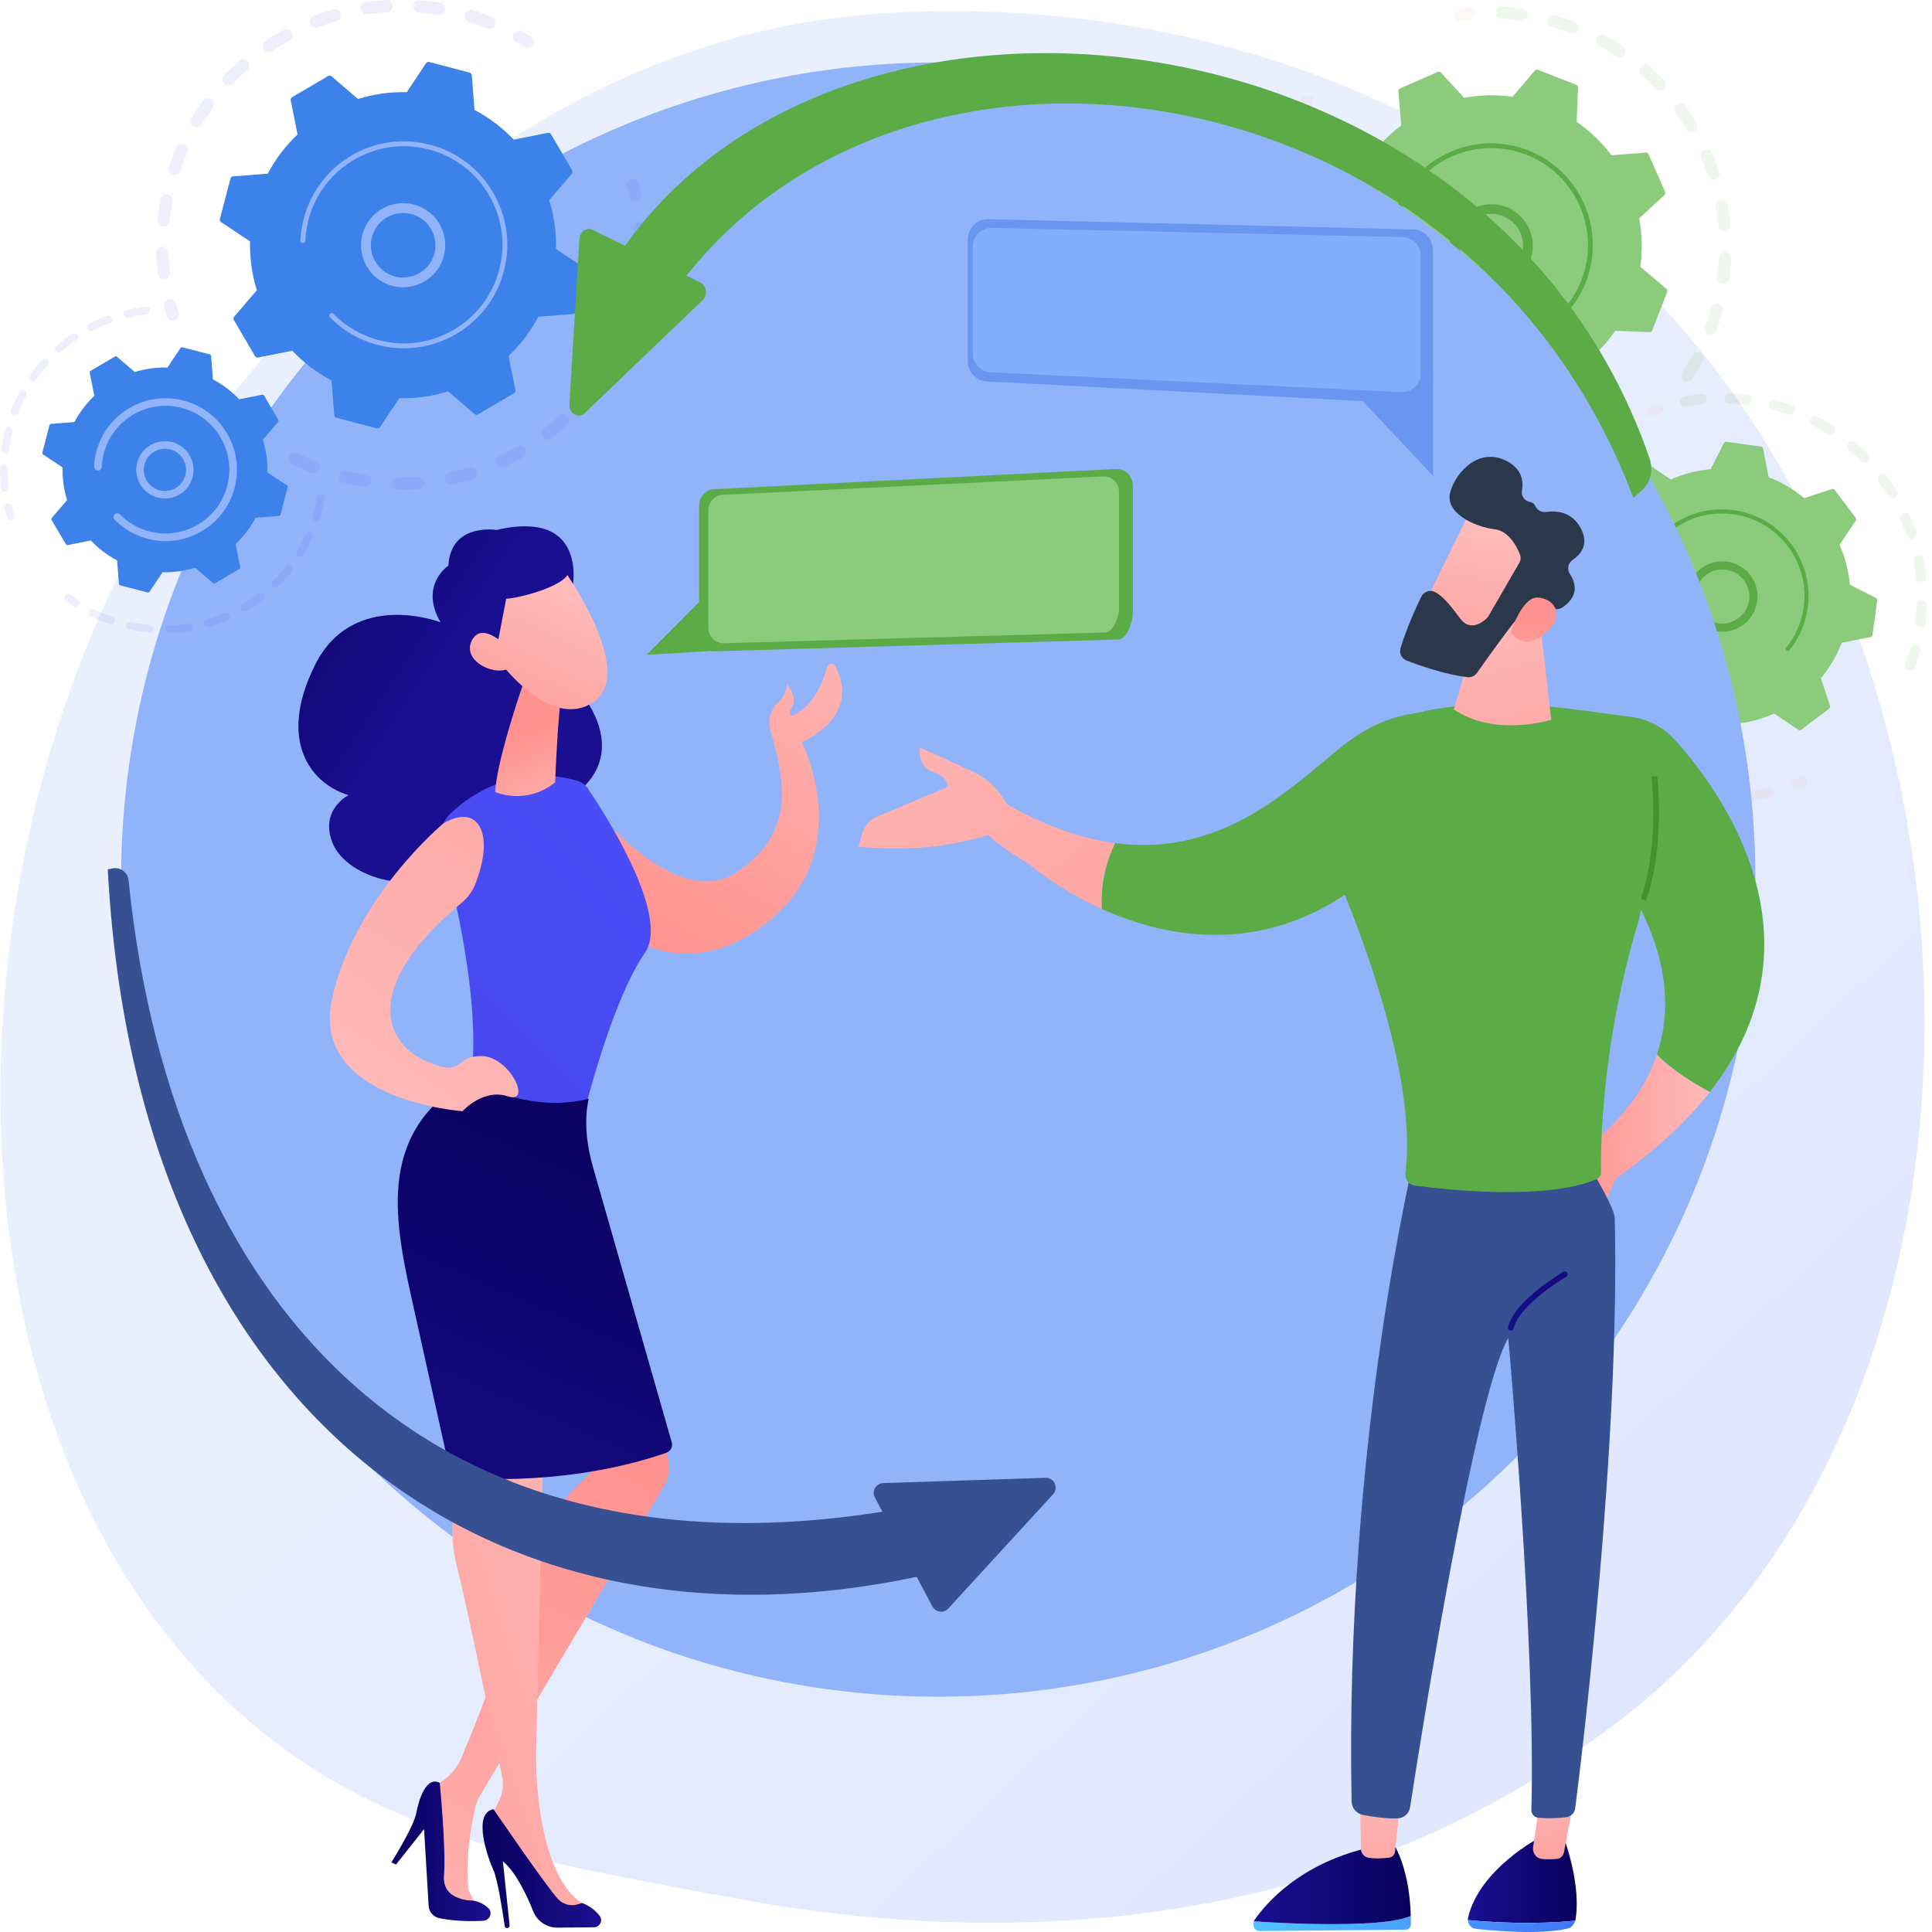 <svg width="152" height="152" viewBox="0 0 152 152" fill="none" xmlns="http://www.w3.org/2000/svg">
<g clip-path="url(#clip0_9739_51244)">
<path d="M133.197 130.224C129.254 134.286 125.731 136.671 123.03 138.474C96.708 156.051 66.612 150.987 57.311 149.255C42.298 146.462 29.627 144.491 18.742 134.657C-5.996 112.309 -4.793 65.687 14.108 36.805C16.357 33.374 35.23 5.396 65.386 1.454C66.121 1.356 66.677 1.301 67.156 1.252C71.823 0.757 100.732 -1.846 124.304 17.899C127.68 20.725 133.109 25.827 138.146 33.603C156.557 62.044 156.617 106.085 133.197 130.224Z" fill="url(#paint0_linear_9739_51244)"/>
<g opacity="0.3">
<path opacity="0.3" d="M132.489 29.949C132.271 29.808 132.206 29.514 132.353 29.29C132.63 28.866 132.892 28.419 133.137 27.967C133.257 27.738 133.54 27.651 133.769 27.771C133.774 27.771 133.774 27.776 133.779 27.776C134.008 27.902 134.095 28.19 133.975 28.419C133.72 28.893 133.442 29.361 133.153 29.813C133.017 30.02 132.756 30.085 132.538 29.976C132.516 29.965 132.505 29.96 132.489 29.949ZM134.155 25.696C134.335 25.217 134.493 24.727 134.629 24.237C134.7 23.987 134.961 23.834 135.212 23.905C135.462 23.976 135.615 24.237 135.544 24.488C135.402 25.005 135.233 25.522 135.048 26.023C134.956 26.268 134.683 26.393 134.438 26.301C134.422 26.295 134.406 26.285 134.389 26.279C134.177 26.176 134.073 25.92 134.155 25.696ZM135.124 21.787C135.19 21.28 135.239 20.768 135.261 20.257C135.271 19.995 135.495 19.794 135.756 19.805C136.017 19.816 136.219 20.039 136.208 20.3C136.186 20.839 136.137 21.378 136.066 21.912C136.034 22.173 135.794 22.353 135.533 22.32C135.478 22.315 135.424 22.299 135.38 22.271C135.206 22.184 135.103 21.994 135.124 21.787ZM135.201 17.763C135.152 17.256 135.081 16.744 134.988 16.243C134.939 15.987 135.114 15.737 135.369 15.693C135.625 15.644 135.876 15.819 135.919 16.075C136.017 16.603 136.088 17.142 136.143 17.675C136.17 17.937 135.974 18.166 135.718 18.193C135.625 18.204 135.533 18.182 135.457 18.144C135.315 18.068 135.212 17.931 135.201 17.763ZM134.373 13.826C134.215 13.341 134.03 12.856 133.828 12.388C133.725 12.149 133.839 11.871 134.079 11.767C134.319 11.664 134.596 11.778 134.7 12.018C134.912 12.513 135.103 13.02 135.271 13.532C135.353 13.782 135.217 14.049 134.972 14.131C134.847 14.174 134.716 14.158 134.607 14.103C134.498 14.043 134.411 13.945 134.373 13.826ZM132.69 10.166C132.429 9.731 132.14 9.301 131.841 8.887C131.688 8.674 131.737 8.38 131.944 8.222C132.157 8.07 132.451 8.114 132.609 8.326C132.925 8.762 133.224 9.213 133.502 9.676C133.638 9.9 133.562 10.194 133.338 10.33C133.191 10.417 133.017 10.417 132.876 10.346C132.805 10.303 132.739 10.243 132.69 10.166ZM117.667 0.98C117.678 0.719 117.901 0.517 118.162 0.528C118.696 0.555 119.24 0.604 119.774 0.675C120.035 0.708 120.215 0.948 120.183 1.209C120.15 1.47 119.91 1.65 119.649 1.617C119.142 1.552 118.625 1.503 118.119 1.481C118.048 1.476 117.983 1.459 117.923 1.432C117.765 1.34 117.656 1.171 117.667 0.98ZM130.245 6.97C129.891 6.605 129.516 6.246 129.135 5.908C128.939 5.734 128.917 5.434 129.091 5.238C129.265 5.042 129.565 5.021 129.761 5.195C130.164 5.549 130.556 5.925 130.932 6.311C131.111 6.502 131.106 6.801 130.921 6.981C130.774 7.123 130.55 7.15 130.376 7.063C130.327 7.041 130.284 7.008 130.245 6.97ZM121.762 1.53C121.832 1.28 122.094 1.133 122.344 1.203C122.862 1.345 123.379 1.514 123.88 1.704C124.125 1.797 124.25 2.069 124.158 2.314C124.065 2.559 123.793 2.685 123.548 2.592C123.069 2.412 122.578 2.254 122.088 2.118C122.056 2.107 122.028 2.096 122.001 2.086C121.805 1.977 121.702 1.748 121.762 1.53ZM127.147 4.405C126.722 4.128 126.276 3.861 125.829 3.621C125.601 3.496 125.513 3.207 125.639 2.979C125.764 2.75 126.042 2.663 126.27 2.783C126.276 2.783 126.276 2.788 126.281 2.788C126.755 3.044 127.223 3.322 127.67 3.616C127.888 3.757 127.953 4.051 127.806 4.275C127.67 4.482 127.408 4.547 127.196 4.438C127.18 4.422 127.163 4.416 127.147 4.405Z" fill="#5BAC46"/>
<path opacity="0.3" d="M114.596 1.574C114.677 1.617 114.775 1.634 114.873 1.623C115.113 1.59 115.363 1.563 115.608 1.536C115.87 1.508 116.06 1.28 116.039 1.018C116.011 0.757 115.783 0.566 115.521 0.588C115.265 0.61 115.004 0.643 114.748 0.675C114.487 0.708 114.307 0.948 114.34 1.209C114.367 1.372 114.465 1.503 114.596 1.574Z" fill="url(#paint1_linear_9739_51244)"/>
</g>
<g opacity="0.3">
<path opacity="0.3" d="M102.17 8.958C102.371 9.061 102.627 9.007 102.769 8.816C102.916 8.62 103.063 8.419 103.215 8.228C103.379 8.021 103.346 7.727 103.139 7.564C102.932 7.4 102.638 7.433 102.475 7.64C102.311 7.841 102.153 8.048 102.001 8.261C101.848 8.473 101.892 8.767 102.104 8.925C102.126 8.93 102.148 8.947 102.17 8.958Z" fill="url(#paint2_linear_9739_51244)"/>
<path opacity="0.3" d="M107.816 35.863C107.587 35.732 107.511 35.444 107.642 35.215C107.772 34.986 108.061 34.91 108.29 35.041C108.72 35.291 109.172 35.525 109.629 35.738C109.863 35.846 109.967 36.13 109.858 36.369C109.749 36.609 109.466 36.707 109.226 36.598C109.025 36.505 108.829 36.407 108.638 36.309C108.36 36.168 108.083 36.021 107.816 35.863ZM111.328 36.941C111.404 36.691 111.671 36.554 111.922 36.631C112.401 36.783 112.891 36.914 113.381 37.023C113.637 37.077 113.8 37.333 113.74 37.589C113.686 37.845 113.43 38.003 113.174 37.948C112.657 37.834 112.139 37.693 111.638 37.535C111.611 37.524 111.589 37.518 111.562 37.502C111.361 37.404 111.257 37.164 111.328 36.941ZM105.67 34.425C105.251 34.104 104.843 33.755 104.456 33.396C104.265 33.216 104.249 32.917 104.429 32.726C104.608 32.536 104.908 32.519 105.099 32.699C105.469 33.037 105.855 33.369 106.253 33.674C106.46 33.832 106.498 34.131 106.34 34.338C106.199 34.523 105.948 34.572 105.752 34.469C105.719 34.458 105.692 34.447 105.67 34.425ZM115.298 37.823C115.319 37.562 115.548 37.366 115.809 37.388C116.31 37.431 116.817 37.447 117.318 37.447C117.579 37.447 117.792 37.66 117.792 37.921C117.792 38.182 117.579 38.395 117.318 38.395C116.79 38.395 116.256 38.373 115.728 38.33C115.662 38.324 115.603 38.308 115.548 38.281C115.385 38.204 115.281 38.025 115.298 37.823ZM102.675 31.523C102.338 31.115 102.017 30.69 101.717 30.254C101.57 30.036 101.619 29.742 101.837 29.595C102.055 29.448 102.349 29.497 102.496 29.715C102.784 30.129 103.089 30.532 103.405 30.919C103.574 31.12 103.541 31.419 103.34 31.588C103.187 31.713 102.986 31.73 102.822 31.643C102.773 31.616 102.719 31.577 102.675 31.523ZM100.394 28.038C100.154 27.564 99.931 27.08 99.735 26.59C99.637 26.345 99.751 26.072 99.996 25.969C100.241 25.871 100.514 25.985 100.612 26.23C100.802 26.693 101.009 27.156 101.238 27.608C101.358 27.842 101.265 28.125 101.031 28.245C100.889 28.316 100.731 28.31 100.601 28.245C100.514 28.201 100.443 28.131 100.394 28.038ZM98.924 24.139C98.793 23.627 98.684 23.105 98.591 22.582C98.548 22.326 98.722 22.081 98.978 22.037C99.234 21.994 99.479 22.168 99.523 22.424C99.604 22.919 99.713 23.415 99.833 23.905C99.898 24.161 99.746 24.417 99.49 24.482C99.376 24.509 99.256 24.498 99.158 24.444C99.054 24.384 98.962 24.275 98.924 24.139ZM98.341 20.006C98.325 19.478 98.33 18.944 98.363 18.416C98.379 18.155 98.602 17.953 98.864 17.97C99.125 17.986 99.327 18.209 99.31 18.471C99.283 18.971 99.278 19.478 99.294 19.984C99.299 20.246 99.098 20.464 98.837 20.474C98.755 20.474 98.673 20.458 98.608 20.425C98.45 20.338 98.346 20.186 98.341 20.006ZM98.679 15.846C98.782 15.329 98.902 14.806 99.049 14.3C99.12 14.049 99.381 13.902 99.637 13.973C99.887 14.043 100.034 14.305 99.964 14.561C99.828 15.046 99.708 15.541 99.61 16.031C99.561 16.287 99.31 16.456 99.054 16.407C99.011 16.396 98.967 16.385 98.929 16.363C98.744 16.265 98.64 16.058 98.679 15.846ZM99.925 11.871C100.083 11.517 100.252 11.158 100.427 10.815C100.492 10.689 100.557 10.564 100.623 10.444C100.748 10.216 101.036 10.123 101.265 10.254C101.494 10.379 101.581 10.668 101.456 10.896C101.39 11.011 101.33 11.13 101.271 11.25C101.102 11.577 100.944 11.914 100.797 12.258C100.693 12.497 100.41 12.606 100.171 12.502C100.16 12.497 100.154 12.497 100.143 12.492C99.92 12.366 99.822 12.1 99.925 11.871Z" fill="url(#paint3_linear_9739_51244)"/>
<path opacity="0.3" d="M119.627 38.166C119.708 38.21 119.806 38.226 119.91 38.215C120.166 38.177 120.422 38.139 120.678 38.09C120.934 38.041 121.108 37.796 121.059 37.54C121.01 37.284 120.765 37.11 120.509 37.159C120.264 37.203 120.019 37.241 119.779 37.279C119.518 37.317 119.338 37.556 119.376 37.812C119.398 37.97 119.496 38.101 119.627 38.166Z" fill="url(#paint4_linear_9739_51244)"/>
</g>
<path d="M124.528 31.681C124.615 31.643 124.67 31.556 124.659 31.458L124.441 28.768C125.448 28.011 126.341 27.09 127.076 26.023L129.772 26.132C129.864 26.138 129.951 26.078 129.99 25.991L131.166 22.974C131.198 22.887 131.177 22.783 131.1 22.723L129.048 20.981C129.233 19.696 129.195 18.411 128.966 17.175L130.948 15.345C131.019 15.28 131.041 15.182 131.002 15.095L129.701 12.132C129.663 12.045 129.576 11.991 129.478 12.002L126.788 12.219C126.031 11.212 125.111 10.319 124.043 9.584L124.152 6.888C124.158 6.796 124.098 6.709 124.011 6.671L120.994 5.494C120.907 5.462 120.803 5.484 120.744 5.56L119.001 7.613C117.716 7.428 116.431 7.466 115.195 7.694L113.365 5.712C113.3 5.641 113.202 5.62 113.115 5.658L110.152 6.959C110.065 6.997 110.011 7.084 110.022 7.182L110.24 9.872C109.232 10.629 108.339 11.55 107.604 12.617L104.909 12.508C104.816 12.502 104.729 12.562 104.691 12.65L103.515 15.666C103.482 15.753 103.504 15.857 103.58 15.917L105.633 17.659C105.448 18.944 105.486 20.229 105.715 21.465L103.733 23.295C103.662 23.36 103.64 23.459 103.678 23.546L104.979 26.508C105.018 26.595 105.105 26.649 105.203 26.639L107.893 26.421C108.65 27.428 109.57 28.321 110.637 29.056L110.528 31.752C110.523 31.844 110.583 31.931 110.67 31.97L113.686 33.146C113.774 33.178 113.877 33.157 113.937 33.08L115.679 31.027C116.964 31.213 118.25 31.174 119.486 30.946L121.315 32.928C121.381 32.999 121.479 33.02 121.566 32.982L124.528 31.681Z" fill="#8CCB7B"/>
<path d="M115.45 21.966C113.991 20.926 113.647 18.89 114.688 17.43C115.194 16.723 115.94 16.254 116.8 16.113C117.655 15.971 118.521 16.167 119.229 16.674C120.688 17.714 121.031 19.75 119.991 21.209C119.044 22.538 117.274 22.941 115.864 22.217C115.717 22.146 115.581 22.059 115.45 21.966ZM116.92 16.859C116.261 16.968 115.689 17.327 115.303 17.872C114.502 18.993 114.769 20.551 115.886 21.351C117.007 22.151 118.565 21.885 119.365 20.768C120.166 19.647 119.899 18.089 118.783 17.289C118.679 17.218 118.576 17.153 118.467 17.098C117.993 16.853 117.459 16.771 116.92 16.859Z" fill="#5BAC46"/>
<path d="M113.66 26.366C113.905 26.491 114.15 26.6 114.411 26.704C114.493 26.736 114.574 26.764 114.656 26.796C115.059 26.938 115.473 27.047 115.892 27.129C115.898 27.129 115.903 27.129 115.908 27.134C115.925 27.14 115.941 27.14 115.957 27.145C115.99 27.15 116.023 27.156 116.05 27.161C116.132 27.172 116.213 27.134 116.252 27.063C116.262 27.047 116.268 27.025 116.268 27.009C116.284 26.905 116.213 26.807 116.11 26.791C115.576 26.704 115.054 26.562 114.547 26.366C112.031 25.386 110.333 23.208 109.842 20.736C109.57 19.364 109.674 17.899 110.218 16.499C110.316 16.254 110.42 16.015 110.539 15.786C111.334 14.229 112.63 13.004 114.253 12.296C116.115 11.479 118.185 11.435 120.085 12.176C124 13.7 125.939 18.128 124.414 22.043C124.321 22.282 124.213 22.522 124.098 22.751C123.592 23.742 122.873 24.613 121.991 25.299C121.969 25.315 121.953 25.337 121.936 25.364C121.904 25.43 121.909 25.506 121.953 25.566C122.018 25.648 122.138 25.664 122.22 25.599C123.145 24.88 123.902 23.965 124.436 22.925C124.561 22.685 124.67 22.435 124.768 22.184C126.369 18.073 124.332 13.428 120.221 11.827C118.228 11.049 116.055 11.098 114.101 11.953C112.396 12.699 111.035 13.984 110.202 15.617C110.077 15.862 109.968 16.113 109.864 16.369C109.086 18.362 109.135 20.534 109.989 22.489C110.735 24.172 112.026 25.533 113.66 26.366Z" fill="#5BAC46"/>
<g opacity="0.3">
<path opacity="0.3" d="M150.159 52.743C149.946 52.667 149.837 52.438 149.913 52.226C150.06 51.818 150.191 51.398 150.3 50.974C150.355 50.761 150.572 50.63 150.785 50.685H150.79C151.008 50.739 151.133 50.963 151.079 51.181C150.964 51.622 150.823 52.068 150.67 52.498C150.6 52.694 150.393 52.803 150.197 52.754C150.186 52.754 150.175 52.749 150.159 52.743ZM150.703 48.894C150.757 48.463 150.79 48.022 150.806 47.592C150.812 47.369 151.003 47.194 151.226 47.205C151.449 47.216 151.623 47.401 151.612 47.625C151.596 48.082 151.558 48.539 151.503 48.997C151.476 49.22 151.275 49.378 151.052 49.351C151.035 49.351 151.019 49.345 151.003 49.34C150.812 49.285 150.676 49.095 150.703 48.894ZM150.736 45.463C150.692 45.033 150.627 44.597 150.545 44.167C150.502 43.949 150.649 43.737 150.866 43.693C151.084 43.65 151.297 43.797 151.34 44.014C151.427 44.466 151.493 44.924 151.542 45.376C151.563 45.599 151.405 45.795 151.182 45.817C151.133 45.822 151.09 45.817 151.046 45.806C150.877 45.779 150.752 45.637 150.736 45.463ZM150.001 42.114C149.859 41.7 149.701 41.292 149.527 40.894C149.44 40.687 149.532 40.453 149.734 40.361C149.941 40.274 150.175 40.366 150.267 40.568C150.453 40.987 150.621 41.417 150.768 41.853C150.839 42.065 150.73 42.294 150.518 42.365C150.442 42.392 150.365 42.392 150.295 42.376C150.159 42.348 150.044 42.25 150.001 42.114ZM148.536 39.016C148.307 38.645 148.062 38.281 147.801 37.932C147.67 37.752 147.708 37.502 147.888 37.366C148.068 37.235 148.318 37.273 148.454 37.453C148.726 37.823 148.988 38.204 149.227 38.591C149.347 38.782 149.287 39.032 149.097 39.146C148.999 39.206 148.89 39.217 148.792 39.195C148.683 39.174 148.596 39.108 148.536 39.016ZM146.423 36.315C146.118 36.005 145.797 35.705 145.47 35.422C145.301 35.275 145.28 35.019 145.427 34.85C145.574 34.681 145.83 34.66 145.998 34.806C146.347 35.106 146.684 35.422 147.006 35.748C147.164 35.906 147.158 36.162 147 36.32C146.897 36.424 146.755 36.456 146.619 36.424C146.543 36.407 146.478 36.369 146.423 36.315ZM132.162 31.67C132.118 31.452 132.265 31.24 132.483 31.196C132.93 31.109 133.393 31.044 133.845 31C134.068 30.978 134.264 31.142 134.286 31.36C134.307 31.583 134.144 31.779 133.926 31.801C133.496 31.844 133.06 31.91 132.63 31.991C132.57 32.002 132.516 32.002 132.461 31.986C132.314 31.953 132.195 31.833 132.162 31.67ZM143.766 34.153C143.401 33.919 143.02 33.696 142.639 33.494C142.443 33.391 142.366 33.146 142.47 32.95C142.573 32.754 142.818 32.677 143.014 32.781C143.417 32.993 143.82 33.227 144.201 33.472C144.387 33.592 144.441 33.843 144.321 34.033C144.223 34.18 144.049 34.246 143.886 34.208C143.847 34.197 143.804 34.175 143.766 34.153ZM135.663 31.316C135.674 31.093 135.859 30.919 136.083 30.929C136.54 30.946 137.003 30.984 137.455 31.038C137.678 31.066 137.836 31.267 137.809 31.49C137.781 31.714 137.58 31.872 137.357 31.844C136.927 31.79 136.485 31.757 136.05 31.741C136.023 31.741 135.995 31.735 135.968 31.73C135.788 31.681 135.658 31.512 135.663 31.316ZM140.695 32.639C140.286 32.492 139.867 32.362 139.448 32.247C139.23 32.187 139.105 31.97 139.159 31.752C139.214 31.539 139.431 31.409 139.644 31.463C139.649 31.463 139.649 31.463 139.655 31.463C140.096 31.583 140.537 31.719 140.967 31.872C141.179 31.948 141.288 32.176 141.212 32.389C141.141 32.585 140.934 32.694 140.738 32.645C140.722 32.645 140.706 32.639 140.695 32.639Z" fill="#5BAC46"/>
<path opacity="0.3" d="M129.739 32.77C129.816 32.786 129.903 32.786 129.979 32.754C130.175 32.677 130.371 32.606 130.573 32.541C130.785 32.47 130.899 32.242 130.823 32.029C130.752 31.817 130.524 31.703 130.311 31.779C130.104 31.85 129.892 31.926 129.69 32.002C129.483 32.084 129.38 32.318 129.462 32.525C129.505 32.65 129.614 32.737 129.739 32.77Z" fill="url(#paint5_linear_9739_51244)"/>
</g>
<g opacity="0.3">
<path opacity="0.3" d="M120.896 41.341C121.086 41.385 121.288 41.292 121.364 41.107C121.446 40.916 121.533 40.72 121.62 40.53C121.712 40.328 121.625 40.089 121.424 39.991C121.222 39.898 120.983 39.985 120.885 40.187C120.792 40.388 120.699 40.59 120.618 40.791C120.531 40.998 120.629 41.232 120.836 41.319C120.852 41.33 120.874 41.336 120.896 41.341Z" fill="url(#paint6_linear_9739_51244)"/>
<path opacity="0.3" d="M130.888 62.518C130.676 62.452 130.551 62.229 130.616 62.017C130.681 61.804 130.904 61.679 131.117 61.744C131.525 61.864 131.945 61.968 132.364 62.06C132.582 62.104 132.723 62.322 132.674 62.539C132.631 62.757 132.413 62.899 132.195 62.855C132.01 62.817 131.83 62.774 131.65 62.73C131.4 62.659 131.139 62.594 130.888 62.518ZM134.008 62.719C134.025 62.496 134.215 62.327 134.438 62.343C134.863 62.371 135.299 62.387 135.724 62.382C135.947 62.376 136.132 62.556 136.132 62.779C136.137 63.002 135.958 63.187 135.734 63.187C135.283 63.193 134.831 63.182 134.379 63.149C134.357 63.149 134.335 63.144 134.313 63.138C134.128 63.095 133.992 62.915 134.008 62.719ZM128.824 61.75C128.416 61.565 128.008 61.358 127.615 61.14C127.419 61.031 127.349 60.786 127.458 60.59C127.566 60.394 127.812 60.329 128.008 60.432C128.383 60.639 128.77 60.835 129.157 61.009C129.358 61.102 129.451 61.341 129.358 61.543C129.276 61.723 129.08 61.815 128.895 61.766C128.873 61.766 128.852 61.761 128.824 61.75ZM137.472 62.665C137.439 62.447 137.591 62.24 137.809 62.202C138.234 62.136 138.659 62.055 139.072 61.951C139.29 61.897 139.508 62.033 139.557 62.251C139.612 62.469 139.475 62.686 139.258 62.735C138.822 62.839 138.37 62.931 137.929 62.997C137.875 63.008 137.82 63.002 137.771 62.991C137.624 62.959 137.499 62.834 137.472 62.665ZM125.775 59.937C125.416 59.664 125.067 59.376 124.729 59.076C124.566 58.929 124.55 58.673 124.697 58.504C124.844 58.336 125.1 58.325 125.269 58.472C125.59 58.755 125.922 59.033 126.26 59.289C126.439 59.425 126.472 59.675 126.336 59.855C126.238 59.986 126.069 60.04 125.917 60.002C125.868 59.996 125.819 59.969 125.775 59.937ZM123.194 57.497C122.905 57.154 122.622 56.795 122.361 56.43C122.23 56.25 122.274 55.994 122.453 55.869C122.633 55.738 122.889 55.782 123.014 55.962C123.265 56.31 123.526 56.653 123.804 56.974C123.951 57.143 123.929 57.399 123.755 57.546C123.651 57.633 123.521 57.66 123.395 57.628C123.325 57.611 123.254 57.568 123.194 57.497ZM121.206 54.557C120.994 54.159 120.803 53.745 120.624 53.331C120.537 53.124 120.635 52.89 120.836 52.803C121.043 52.716 121.277 52.814 121.364 53.016C121.533 53.408 121.718 53.8 121.914 54.181C122.018 54.377 121.941 54.622 121.745 54.725C121.653 54.774 121.555 54.785 121.462 54.758C121.359 54.736 121.261 54.66 121.206 54.557ZM119.91 51.251C119.791 50.816 119.692 50.369 119.611 49.928C119.573 49.71 119.714 49.498 119.938 49.46C120.155 49.422 120.368 49.563 120.406 49.786C120.482 50.206 120.575 50.631 120.689 51.044C120.749 51.262 120.618 51.48 120.406 51.54C120.34 51.556 120.27 51.556 120.204 51.54C120.063 51.502 119.948 51.398 119.91 51.251ZM119.366 47.739C119.349 47.293 119.349 46.835 119.366 46.383C119.377 46.16 119.562 45.986 119.785 45.997C120.008 46.008 120.183 46.193 120.172 46.416C120.155 46.846 120.155 47.276 120.172 47.701C120.183 47.924 120.008 48.109 119.785 48.12C119.747 48.12 119.709 48.12 119.671 48.109C119.507 48.071 119.377 47.919 119.366 47.739ZM119.611 44.194C119.671 43.867 119.741 43.541 119.818 43.219C119.845 43.105 119.878 42.985 119.905 42.871C119.965 42.653 120.183 42.523 120.4 42.582C120.618 42.642 120.743 42.86 120.689 43.078C120.662 43.187 120.629 43.296 120.607 43.41C120.531 43.715 120.466 44.025 120.411 44.336C120.373 44.554 120.161 44.701 119.943 44.663C119.932 44.663 119.927 44.657 119.921 44.657C119.709 44.608 119.573 44.407 119.611 44.194Z" fill="url(#paint7_linear_9739_51244)"/>
<path opacity="0.3" d="M141.131 62.093C141.208 62.109 141.295 62.109 141.377 62.077C141.578 61.995 141.785 61.913 141.986 61.821C142.188 61.728 142.28 61.494 142.193 61.287C142.101 61.086 141.867 60.988 141.66 61.08C141.469 61.167 141.273 61.244 141.077 61.32C140.87 61.402 140.767 61.636 140.848 61.843C140.897 61.979 141.006 62.066 141.131 62.093Z" fill="url(#paint8_linear_9739_51244)"/>
</g>
<path d="M143.909 55.749C143.974 55.7 144.001 55.618 143.974 55.542L143.261 53.359C143.947 52.531 144.508 51.594 144.905 50.565L147.16 50.124C147.241 50.108 147.301 50.042 147.312 49.966L147.693 47.238C147.704 47.156 147.666 47.08 147.59 47.042L145.542 46.002C145.439 44.902 145.161 43.846 144.725 42.865L146.005 40.96C146.049 40.894 146.049 40.807 146 40.742L144.339 38.542C144.29 38.477 144.208 38.449 144.132 38.477L141.948 39.19C141.121 38.504 140.184 37.943 139.149 37.545L138.708 35.291C138.692 35.209 138.627 35.15 138.55 35.139L135.822 34.757C135.741 34.747 135.664 34.785 135.626 34.861L134.586 36.908C133.486 37.012 132.43 37.289 131.45 37.725L129.544 36.446C129.479 36.402 129.391 36.402 129.326 36.451L127.126 38.112C127.061 38.161 127.034 38.242 127.061 38.319L127.774 40.502C127.088 41.33 126.527 42.267 126.13 43.301L123.875 43.742C123.794 43.758 123.734 43.824 123.723 43.9L123.342 46.628C123.331 46.71 123.369 46.786 123.445 46.824L125.493 47.864C125.596 48.964 125.874 50.021 126.309 51.001L125.03 52.907C124.986 52.972 124.986 53.059 125.035 53.124L126.696 55.324C126.745 55.39 126.827 55.417 126.903 55.39L129.086 54.676C129.914 55.362 130.851 55.923 131.885 56.321L132.326 58.575C132.343 58.657 132.408 58.717 132.484 58.728L135.212 59.109C135.294 59.12 135.37 59.082 135.409 59.005L136.449 56.958C137.549 56.855 138.605 56.577 139.585 56.141L141.491 57.421C141.556 57.464 141.643 57.464 141.709 57.415L143.909 55.749Z" fill="#8CCB7B"/>
<path d="M134.466 49.498C133.05 48.926 132.364 47.303 132.941 45.888C133.219 45.202 133.747 44.668 134.428 44.379C135.108 44.091 135.86 44.085 136.546 44.363C137.962 44.935 138.648 46.557 138.07 47.973C137.548 49.264 136.159 49.944 134.847 49.623C134.727 49.59 134.596 49.547 134.466 49.498ZM134.683 44.973C134.161 45.196 133.758 45.605 133.54 46.133C133.099 47.216 133.627 48.458 134.711 48.899C135.794 49.34 137.036 48.812 137.477 47.728C137.918 46.645 137.39 45.403 136.306 44.962C136.208 44.924 136.11 44.891 136.007 44.864C135.566 44.761 135.108 44.793 134.683 44.973Z" fill="#5BAC46"/>
<path d="M133.85 53.495C134.073 53.549 134.307 53.593 134.536 53.626C134.607 53.636 134.683 53.647 134.754 53.653C135.119 53.691 135.484 53.702 135.843 53.68C135.849 53.68 135.854 53.68 135.859 53.68C135.876 53.68 135.887 53.68 135.903 53.68C135.93 53.68 135.957 53.675 135.985 53.675C136.055 53.669 136.115 53.62 136.132 53.549C136.137 53.533 136.137 53.517 136.137 53.5C136.132 53.413 136.055 53.342 135.963 53.353C135.505 53.386 135.043 53.375 134.58 53.31C132.304 52.994 130.463 51.524 129.57 49.574C129.075 48.491 128.868 47.255 129.047 45.991C129.08 45.768 129.118 45.55 129.173 45.338C129.527 43.889 130.36 42.621 131.563 41.711C132.946 40.666 134.651 40.219 136.371 40.459C139.916 40.949 142.399 44.232 141.904 47.777C141.871 47.995 141.833 48.213 141.778 48.425C141.555 49.346 141.13 50.211 140.531 50.952C140.515 50.974 140.504 50.99 140.499 51.017C140.482 51.077 140.504 51.142 140.553 51.181C140.624 51.235 140.722 51.224 140.782 51.153C141.408 50.375 141.855 49.471 142.089 48.502C142.143 48.278 142.187 48.05 142.219 47.821C142.737 44.102 140.128 40.655 136.409 40.138C134.607 39.887 132.815 40.355 131.362 41.45C130.098 42.403 129.227 43.737 128.857 45.256C128.802 45.479 128.759 45.714 128.726 45.942C128.476 47.745 128.944 49.536 130.038 50.99C130.997 52.253 132.336 53.124 133.85 53.495Z" fill="#5BAC46"/>
<path d="M73.817 133.486C109.321 133.486 138.104 104.704 138.104 69.199C138.104 33.694 109.321 4.912 73.817 4.912C38.312 4.912 9.529 33.694 9.529 69.199C9.529 104.704 38.312 133.486 73.817 133.486Z" fill="#91B3FA"/>
<path d="M65.717 52.416C65.57 52.139 65.162 52.182 65.08 52.482C64.77 53.598 64.018 55.547 62.445 56.239C62.363 56.272 62.292 56.31 62.216 56.342C62.145 56.13 62.145 55.88 62.314 55.618C62.804 54.872 61.922 53.849 61.922 53.849C61.922 53.849 61.862 54.747 61.181 55.313C60.593 55.803 60.31 56.887 60.713 57.78C61.568 61.091 62.842 65.474 57.871 68.671C52.899 71.872 45.897 62.632 45.897 62.632L49.371 73.653C49.371 73.653 54.734 77.612 60.974 72.047C67.215 66.481 63.076 58.379 63.076 58.379C63.076 58.379 67.83 56.462 65.717 52.416Z" fill="url(#paint9_linear_9739_51244)"/>
<path d="M45.015 46.448C45.015 46.448 46.458 39.985 39.053 41.695C39.053 41.695 35.459 41.107 35.279 44.499C35.279 44.499 32.965 46.024 34.658 48.959C34.658 48.959 27.776 46.301 24.775 52.335C21.775 58.368 24.53 61.69 27.422 62.556C27.422 62.556 25.08 63.732 26.191 66.384C27.302 69.041 32.91 70.909 36.227 67.68C36.227 67.68 45.663 68.927 45.473 62.262C45.473 62.262 49.862 59.43 45.249 53.919C40.643 48.42 45.015 46.448 45.015 46.448Z" fill="url(#paint10_linear_9739_51244)"/>
<path d="M45.424 61.428C43.937 60.982 39.603 60.16 35.486 63.96C34.789 64.603 34.501 65.583 34.751 66.503C35.856 70.576 38.775 82.616 36.216 87.822C36.216 87.822 40.725 92.793 45.647 88.785C45.647 88.785 47.858 79.163 50.749 74.938C52.748 72.019 47.564 63.982 46.257 62.044C46.056 61.75 45.761 61.532 45.424 61.428Z" fill="url(#paint11_linear_9739_51244)"/>
<path d="M41.318 53.337C41.318 53.337 39.118 59.561 38.955 62.305C38.955 62.305 41.389 63.41 43.676 61.543C43.676 61.543 43.916 55.33 44.264 54.213L41.318 53.337Z" fill="url(#paint12_linear_9739_51244)"/>
<path d="M44.372 44.847C44.372 44.847 50.127 52.901 46.686 55.237C43.245 57.579 39.15 51.856 39.15 51.856C39.15 51.856 37.816 47.45 39.21 45.953C40.604 44.461 44.372 44.847 44.372 44.847Z" fill="url(#paint13_linear_9739_51244)"/>
<path d="M41.71 42.925C41.71 42.925 44.351 43.551 44.726 44.749C45.097 45.947 40.98 47.053 39.826 47.107L38.895 51.932C38.895 51.932 36.145 47.39 37.234 44.771C38.317 42.146 41.71 42.925 41.71 42.925Z" fill="url(#paint14_linear_9739_51244)"/>
<path d="M40.268 51.267C40.268 51.267 38.03 48.675 37.137 50.364C36.244 52.057 39.152 53.326 40.159 52.493L40.268 51.267Z" fill="url(#paint15_linear_9739_51244)"/>
<path d="M51.391 108.993C51.374 109.429 52.142 112.897 52.556 114.743C52.725 115.489 52.605 116.268 52.229 116.927L37.772 141.262C37.598 141.556 37.467 141.877 37.391 142.209C37.124 143.353 36.574 146.152 36.863 148.695L37.609 150.247L34.374 149.512L33.672 140.826L34.587 140.265C35.376 139.781 35.992 139.062 36.346 138.207C37.652 135.033 40.898 126.946 41.736 123.009C42.689 118.533 47.661 114.896 47.661 114.896L46.79 112.832L51.391 108.993Z" fill="url(#paint16_linear_9739_51244)"/>
<path d="M30.787 146.528C30.787 146.528 32.535 143.756 32.742 142.678C32.949 141.6 33.521 139.694 34.599 140.271C34.599 140.271 35.105 145.509 34.931 147.551C34.757 149.599 37.245 149.533 37.245 149.533C37.245 149.533 37.931 149.631 38.432 150.132C38.781 150.481 38.53 151.08 38.04 151.112C37.223 151.167 35.933 151.178 34.577 150.916C34.103 150.824 33.749 150.421 33.722 149.936L33.363 143.908L31.157 146.691L30.787 146.528Z" fill="url(#paint17_linear_9739_51244)"/>
<path d="M42.756 112.87C42.756 112.87 42.244 134.635 42.179 137.728C42.108 140.821 42.669 147.671 45.767 149.719L44.417 150.715C44.417 150.715 42.734 149.283 41.084 146.528C39.233 143.429 38.678 142.863 38.678 142.863L39.293 141.605C39.56 141.055 39.641 140.434 39.516 139.83C38.846 136.59 36.614 125.808 36.004 123.483C35.285 120.744 35.231 117.085 37.735 114.019C40.235 110.964 42.756 112.87 42.756 112.87Z" fill="url(#paint18_linear_9739_51244)"/>
<path d="M39.898 151.695C39.8 151.695 39.718 151.63 39.707 151.532C39.604 150.808 39.173 147.894 38.825 147.143C38.422 146.282 37.11 142.65 38.825 142.34C38.825 142.34 43.094 148.58 43.916 149.419C44.739 150.258 45.773 149.713 45.773 149.713C45.773 149.713 46.574 149.947 47.173 150.72C47.461 151.085 47.194 151.624 46.726 151.63L43.851 151.657C43.018 151.662 42.266 151.156 41.956 150.383C41.45 149.119 40.578 147.263 39.565 146.44L40.094 151.483C40.094 151.597 40.007 151.695 39.898 151.695Z" fill="url(#paint19_linear_9739_51244)"/>
<path d="M46.328 86.439C46.328 86.439 45.68 88.502 46.676 91.906L52.851 113.48C52.949 113.818 52.764 114.172 52.432 114.291C50.586 114.956 44.509 116.829 36.216 116.257C35.797 116.23 35.448 115.93 35.356 115.522C34.811 113.061 32.943 104.67 32.562 102.949C31.097 96.382 29.469 89.297 36.652 85.012C39.968 86.433 43.055 87.266 46.328 86.439Z" fill="url(#paint20_linear_9739_51244)"/>
<path d="M34.892 64.772C34.892 64.772 27.863 70.615 26.12 78.592C24.378 86.575 36.39 87.424 36.39 87.424C36.39 87.424 38.023 85.606 39.957 86.254C41.895 86.902 40.109 83.073 37.838 83.084C35.573 83.095 36.624 84.887 33.417 83.433C30.297 82.017 28.363 77.645 36.33 71.018C36.793 70.631 37.158 70.141 37.381 69.585C38.938 65.687 37.708 63.138 34.892 64.772Z" fill="url(#paint21_linear_9739_51244)"/>
<path d="M8.479 68.398C10.815 112.483 40.127 132.511 75.543 123.249L74.214 118.032C35.231 126.521 13.652 104.005 10.112 69.242C10.047 68.627 9.464 68.197 8.854 68.322L8.479 68.398Z" fill="#375092"/>
<path d="M68.829 117.814L73.354 126.385C73.604 126.859 74.247 126.941 74.606 126.549L82.85 117.564C83.313 117.057 82.938 116.246 82.257 116.268L69.488 116.682C68.916 116.703 68.562 117.313 68.829 117.814Z" fill="#375092"/>
<path d="M55.139 47.232L50.875 51.518L58.286 51.071L55.139 47.232Z" fill="#5BAC46"/>
<path d="M87.957 50.314L56.238 51.24C55.551 51.24 54.996 50.641 54.996 49.901V39.821C54.996 39.108 55.519 38.52 56.183 38.487L87.826 36.897C88.534 36.859 89.127 37.469 89.127 38.231V48.234C89.122 48.975 88.643 50.314 87.957 50.314Z" fill="#5BAC46"/>
<path d="M86.933 49.764L56.903 50.608C56.255 50.608 55.727 50.059 55.727 49.383V40.159C55.727 39.505 56.222 38.966 56.848 38.934L86.808 37.48C87.478 37.447 88.039 38.003 88.039 38.705V47.864C88.039 48.539 87.587 49.764 86.933 49.764Z" fill="#8CCB7B"/>
<g opacity="0.3">
<path opacity="0.3" d="M22.755 35.868C22.875 35.629 23.164 35.531 23.403 35.651C23.866 35.879 24.351 36.097 24.83 36.288C25.075 36.386 25.195 36.658 25.108 36.903C25.108 36.908 25.108 36.908 25.102 36.914C25.004 37.164 24.727 37.284 24.476 37.186C23.964 36.985 23.458 36.761 22.973 36.516C22.75 36.407 22.652 36.146 22.734 35.917C22.744 35.895 22.75 35.885 22.755 35.868ZM27.259 37.05C27.765 37.175 28.282 37.273 28.794 37.355C29.056 37.393 29.241 37.644 29.197 37.905C29.154 38.172 28.909 38.351 28.647 38.308C28.108 38.226 27.564 38.117 27.035 37.986C26.774 37.921 26.616 37.66 26.681 37.404C26.687 37.388 26.692 37.366 26.698 37.349C26.774 37.126 27.014 36.995 27.259 37.05ZM31.321 37.567C31.838 37.573 32.366 37.562 32.884 37.524C33.151 37.502 33.379 37.703 33.401 37.97C33.417 38.237 33.221 38.466 32.954 38.487C32.41 38.526 31.855 38.542 31.31 38.536C31.043 38.531 30.831 38.313 30.836 38.046C30.836 37.992 30.847 37.938 30.869 37.883C30.929 37.698 31.108 37.567 31.321 37.567ZM35.399 37.164C35.906 37.055 36.418 36.925 36.913 36.772C37.169 36.696 37.436 36.837 37.518 37.093C37.594 37.349 37.452 37.616 37.196 37.698C36.674 37.856 36.14 37.997 35.601 38.112C35.34 38.166 35.084 38.003 35.029 37.742C35.007 37.649 35.018 37.556 35.051 37.475C35.1 37.322 35.231 37.202 35.399 37.164ZM39.282 35.863C39.75 35.645 40.218 35.4 40.67 35.144C40.905 35.013 41.199 35.09 41.329 35.324C41.46 35.558 41.384 35.852 41.15 35.983C40.676 36.255 40.18 36.511 39.69 36.739C39.451 36.854 39.162 36.745 39.048 36.505C38.993 36.386 38.988 36.249 39.031 36.135C39.075 36.015 39.162 35.917 39.282 35.863ZM42.783 33.734C43.192 33.418 43.594 33.075 43.981 32.726C44.177 32.547 44.482 32.557 44.662 32.754C44.842 32.95 44.831 33.255 44.635 33.434C44.232 33.804 43.807 34.158 43.377 34.496C43.164 34.659 42.865 34.621 42.702 34.409C42.598 34.273 42.576 34.099 42.631 33.946C42.658 33.864 42.707 33.788 42.783 33.734ZM50.292 17.458C50.559 17.441 50.788 17.637 50.809 17.904C50.848 18.449 50.864 19.004 50.853 19.549C50.848 19.816 50.63 20.028 50.363 20.023C50.096 20.017 49.884 19.799 49.889 19.532C49.9 19.015 49.884 18.487 49.846 17.97C49.84 17.899 49.851 17.828 49.873 17.768C49.938 17.599 50.096 17.469 50.292 17.458ZM45.724 30.88C46.056 30.477 46.372 30.058 46.666 29.633C46.818 29.416 47.118 29.356 47.336 29.508C47.553 29.661 47.608 29.96 47.461 30.178C47.15 30.63 46.818 31.071 46.47 31.49C46.301 31.697 45.996 31.724 45.789 31.556C45.626 31.419 45.571 31.202 45.642 31.017C45.664 30.973 45.685 30.924 45.724 30.88ZM50.221 21.662C50.483 21.705 50.663 21.95 50.624 22.212C50.537 22.751 50.428 23.295 50.298 23.823C50.238 24.085 49.971 24.243 49.715 24.177C49.454 24.112 49.296 23.851 49.361 23.595C49.486 23.088 49.59 22.571 49.672 22.059C49.677 22.026 49.682 21.994 49.699 21.966C49.775 21.759 49.993 21.629 50.221 21.662ZM47.951 27.444C48.185 26.982 48.397 26.502 48.588 26.018C48.686 25.767 48.969 25.648 49.214 25.745C49.459 25.843 49.579 26.116 49.486 26.361C49.486 26.366 49.486 26.366 49.481 26.372C49.279 26.878 49.056 27.384 48.811 27.875C48.691 28.114 48.403 28.212 48.163 28.092C47.94 27.983 47.842 27.722 47.923 27.493C47.934 27.477 47.945 27.461 47.951 27.444Z" fill="url(#paint22_linear_9739_51244)"/>
<path opacity="0.3" d="M49.334 14.425C49.301 14.512 49.296 14.615 49.318 14.713C49.378 14.953 49.438 15.203 49.492 15.443C49.547 15.704 49.802 15.868 50.064 15.813C50.325 15.759 50.489 15.503 50.434 15.241C50.38 14.986 50.32 14.724 50.254 14.474C50.189 14.218 49.922 14.06 49.666 14.125C49.503 14.163 49.383 14.278 49.334 14.425Z" fill="url(#paint23_linear_9739_51244)"/>
</g>
<g opacity="0.3">
<path opacity="0.3" d="M40.392 2.728C40.31 2.946 40.397 3.196 40.604 3.316C40.822 3.441 41.04 3.567 41.252 3.703C41.481 3.844 41.775 3.774 41.916 3.55C42.058 3.322 41.987 3.028 41.764 2.886C41.541 2.744 41.312 2.608 41.083 2.483C40.849 2.352 40.555 2.434 40.424 2.663C40.413 2.679 40.403 2.706 40.392 2.728Z" fill="url(#paint24_linear_9739_51244)"/>
<path opacity="0.3" d="M13.857 11.626C13.961 11.381 14.244 11.266 14.489 11.37C14.734 11.473 14.848 11.756 14.739 12.001C14.538 12.47 14.358 12.949 14.19 13.439C14.108 13.689 13.83 13.826 13.58 13.744C13.329 13.657 13.193 13.384 13.275 13.134C13.345 12.922 13.422 12.709 13.498 12.502C13.618 12.208 13.732 11.914 13.857 11.626ZM13.182 15.301C13.444 15.35 13.618 15.601 13.569 15.867C13.476 16.369 13.4 16.88 13.345 17.392C13.318 17.659 13.079 17.85 12.817 17.822C12.55 17.795 12.36 17.556 12.387 17.294C12.441 16.761 12.523 16.221 12.621 15.693C12.627 15.666 12.632 15.639 12.643 15.612C12.719 15.388 12.948 15.252 13.182 15.301ZM15.061 9.284C15.338 8.827 15.638 8.369 15.954 7.934C16.112 7.716 16.411 7.667 16.629 7.825C16.847 7.983 16.89 8.282 16.738 8.5C16.438 8.914 16.15 9.344 15.888 9.785C15.752 10.014 15.453 10.085 15.224 9.949C15.023 9.829 14.941 9.578 15.023 9.366C15.028 9.339 15.044 9.311 15.061 9.284ZM12.757 19.418C13.024 19.407 13.247 19.619 13.258 19.886C13.275 20.398 13.318 20.915 13.378 21.422C13.411 21.689 13.22 21.928 12.953 21.961C12.687 21.994 12.447 21.803 12.414 21.541C12.349 21.008 12.311 20.463 12.289 19.924C12.289 19.859 12.3 19.799 12.316 19.739C12.393 19.554 12.561 19.423 12.757 19.418ZM17.636 5.914C18.007 5.527 18.399 5.151 18.807 4.792C19.009 4.618 19.314 4.634 19.488 4.835C19.662 5.037 19.646 5.342 19.444 5.516C19.063 5.854 18.687 6.213 18.333 6.578C18.148 6.768 17.843 6.779 17.653 6.594C17.511 6.458 17.468 6.251 17.533 6.077C17.555 6.022 17.593 5.963 17.636 5.914ZM20.893 3.196C21.339 2.897 21.807 2.619 22.276 2.358C22.51 2.227 22.804 2.314 22.929 2.548C23.06 2.783 22.973 3.077 22.739 3.202C22.292 3.447 21.851 3.714 21.421 3.997C21.198 4.144 20.898 4.084 20.751 3.861C20.664 3.725 20.648 3.567 20.702 3.425C20.74 3.338 20.805 3.251 20.893 3.196ZM24.666 1.247C25.167 1.056 25.684 0.882 26.202 0.73C26.458 0.653 26.724 0.8 26.801 1.056C26.877 1.312 26.73 1.579 26.474 1.655C25.984 1.797 25.494 1.966 25.015 2.145C24.764 2.243 24.486 2.118 24.389 1.868C24.345 1.753 24.345 1.634 24.389 1.525C24.432 1.405 24.53 1.301 24.666 1.247ZM28.772 0.169C29.306 0.093 29.845 0.033 30.384 -4.94656e-05C30.651 -0.016 30.879 0.185 30.896 0.452C30.912 0.719 30.71 0.947 30.444 0.964C29.932 0.996 29.42 1.051 28.913 1.122C28.652 1.16 28.407 0.98 28.364 0.713C28.353 0.632 28.364 0.55 28.391 0.474C28.445 0.321 28.587 0.196 28.772 0.169ZM33.014 0.022C33.547 0.06 34.092 0.125 34.62 0.212C34.882 0.256 35.061 0.501 35.018 0.768C34.974 1.029 34.729 1.209 34.462 1.165C33.956 1.084 33.444 1.024 32.938 0.986C32.671 0.964 32.475 0.735 32.491 0.468C32.496 0.419 32.502 0.376 32.518 0.338C32.6 0.136 32.796 0.005 33.014 0.022ZM37.185 0.806C37.566 0.92 37.942 1.051 38.312 1.187C38.448 1.236 38.579 1.29 38.71 1.339C38.955 1.438 39.085 1.715 38.982 1.966C38.884 2.216 38.601 2.336 38.356 2.238C38.23 2.189 38.105 2.14 37.974 2.091C37.621 1.96 37.261 1.84 36.902 1.726C36.646 1.65 36.504 1.378 36.581 1.122C36.586 1.111 36.586 1.105 36.591 1.094C36.678 0.86 36.94 0.73 37.185 0.806Z" fill="url(#paint25_linear_9739_51244)"/>
<path opacity="0.3" d="M12.926 23.839C12.893 23.932 12.888 24.03 12.91 24.128C12.975 24.378 13.051 24.634 13.127 24.89C13.204 25.146 13.476 25.288 13.732 25.212C13.988 25.135 14.129 24.863 14.053 24.607C13.977 24.368 13.912 24.123 13.846 23.883C13.781 23.627 13.514 23.469 13.258 23.54C13.1 23.584 12.98 23.698 12.926 23.839Z" fill="url(#paint26_linear_9739_51244)"/>
</g>
<path d="M20.066 28.021C20.115 28.103 20.213 28.147 20.305 28.13L22.995 27.591C23.878 28.522 24.918 29.317 26.083 29.933L26.295 32.666C26.301 32.764 26.371 32.84 26.464 32.868L29.649 33.701C29.742 33.723 29.84 33.69 29.895 33.608L31.414 31.327C32.731 31.359 34.028 31.174 35.253 30.793L37.338 32.579C37.409 32.645 37.518 32.65 37.6 32.601L40.442 30.935C40.524 30.886 40.567 30.788 40.551 30.695L40.012 28.005C40.943 27.123 41.738 26.083 42.353 24.918L45.087 24.705C45.185 24.7 45.261 24.629 45.288 24.536L46.121 21.351C46.143 21.258 46.111 21.16 46.029 21.106L43.742 19.587C43.775 18.269 43.59 16.973 43.208 15.748L44.994 13.662C45.06 13.591 45.065 13.482 45.016 13.401L43.35 10.558C43.301 10.477 43.203 10.433 43.11 10.449L40.42 10.989C39.538 10.057 38.498 9.262 37.333 8.647L37.12 5.913C37.115 5.815 37.044 5.739 36.952 5.712L33.766 4.879C33.674 4.857 33.576 4.89 33.521 4.971L32.002 7.253C30.684 7.22 29.388 7.406 28.163 7.787L26.083 6.001C26.012 5.935 25.903 5.93 25.821 5.979L22.979 7.645C22.897 7.694 22.854 7.792 22.87 7.885L23.409 10.575C22.478 11.457 21.683 12.497 21.068 13.662L18.334 13.874C18.236 13.88 18.16 13.951 18.133 14.043L17.299 17.229C17.278 17.321 17.31 17.419 17.392 17.474L19.674 18.993C19.641 20.311 19.826 21.607 20.207 22.832L18.421 24.918C18.356 24.988 18.351 25.097 18.399 25.179L20.066 28.021Z" fill="#3D82EA"/>
<path d="M28.811 17.697C29.693 16.096 31.708 15.514 33.309 16.39C34.082 16.815 34.649 17.517 34.894 18.367C35.139 19.216 35.041 20.109 34.616 20.888C33.734 22.489 31.719 23.072 30.118 22.195C28.664 21.395 28.049 19.652 28.61 18.138C28.664 17.986 28.735 17.839 28.811 17.697ZM34.153 18.585C33.962 17.931 33.532 17.398 32.939 17.071C31.713 16.396 30.167 16.848 29.492 18.073C28.817 19.298 29.269 20.845 30.494 21.52C31.719 22.195 33.266 21.743 33.941 20.518C34.001 20.409 34.055 20.294 34.099 20.175C34.284 19.663 34.306 19.113 34.153 18.585Z" fill="#91B3FA"/>
<path d="M24.149 16.407C24.051 16.668 23.969 16.935 23.898 17.207C23.877 17.294 23.855 17.376 23.833 17.463C23.735 17.888 23.675 18.323 23.648 18.753C23.648 18.759 23.648 18.764 23.648 18.77C23.648 18.786 23.648 18.802 23.642 18.819C23.642 18.852 23.637 18.884 23.637 18.917C23.632 19.004 23.686 19.08 23.762 19.108C23.779 19.113 23.8 19.118 23.822 19.118C23.931 19.124 24.018 19.042 24.024 18.933C24.046 18.383 24.133 17.833 24.269 17.3C24.96 14.642 26.964 12.666 29.404 11.876C30.76 11.441 32.252 11.37 33.733 11.756C33.994 11.822 34.245 11.903 34.495 11.996C36.161 12.617 37.555 13.782 38.465 15.339C39.51 17.125 39.799 19.216 39.276 21.22C38.193 25.359 33.95 27.847 29.812 26.764C29.556 26.698 29.306 26.616 29.061 26.524C27.999 26.126 27.029 25.506 26.235 24.694C26.213 24.672 26.191 24.656 26.164 24.651C26.098 24.623 26.017 24.64 25.962 24.694C25.886 24.771 25.886 24.89 25.962 24.967C26.795 25.816 27.808 26.475 28.924 26.889C29.18 26.987 29.447 27.069 29.714 27.139C34.059 28.272 38.514 25.658 39.646 21.318C40.196 19.216 39.891 17.022 38.791 15.143C37.833 13.51 36.374 12.284 34.62 11.636C34.359 11.539 34.092 11.457 33.82 11.386C31.718 10.836 29.523 11.141 27.645 12.241C26.028 13.194 24.802 14.653 24.149 16.407Z" fill="#91B3FA"/>
<g opacity="0.3">
<path opacity="0.3" d="M5.068 46.916C5.025 47.036 5.063 47.178 5.172 47.26C5.373 47.412 5.586 47.559 5.798 47.695C5.934 47.788 6.119 47.75 6.212 47.608C6.305 47.472 6.266 47.287 6.125 47.194C5.923 47.064 5.722 46.922 5.531 46.775C5.401 46.677 5.215 46.704 5.112 46.835C5.09 46.862 5.079 46.889 5.068 46.916Z" fill="url(#paint27_linear_9739_51244)"/>
<path opacity="0.3" d="M7.034 48.087C7.105 47.94 7.284 47.88 7.431 47.951C7.802 48.136 8.188 48.3 8.58 48.447C8.662 48.479 8.744 48.507 8.831 48.534C8.989 48.588 9.071 48.757 9.016 48.915C8.962 49.062 8.793 49.155 8.635 49.1C8.548 49.068 8.461 49.04 8.374 49.008C7.965 48.855 7.562 48.681 7.17 48.49C7.034 48.419 6.969 48.262 7.023 48.12C7.029 48.104 7.029 48.093 7.034 48.087ZM10.29 48.942C10.78 49.051 11.287 49.127 11.788 49.171C11.951 49.187 12.071 49.329 12.06 49.492C12.044 49.656 11.902 49.775 11.739 49.764C11.216 49.715 10.688 49.634 10.171 49.525C10.007 49.492 9.909 49.329 9.942 49.171C9.947 49.155 9.947 49.144 9.953 49.127C9.996 48.997 10.143 48.915 10.29 48.942ZM13.302 49.215C13.803 49.198 14.309 49.149 14.81 49.067C14.973 49.04 15.126 49.155 15.153 49.312C15.18 49.476 15.066 49.628 14.908 49.656C14.385 49.737 13.857 49.792 13.329 49.808C13.165 49.813 13.024 49.683 13.018 49.519C13.018 49.481 13.024 49.443 13.035 49.405C13.073 49.302 13.176 49.22 13.302 49.215ZM16.285 48.741C16.77 48.599 17.249 48.43 17.712 48.229C17.865 48.163 18.039 48.234 18.104 48.387C18.17 48.539 18.099 48.714 17.946 48.779C17.462 48.986 16.961 49.166 16.449 49.312C16.291 49.356 16.128 49.269 16.079 49.111C16.062 49.046 16.062 48.98 16.084 48.926C16.117 48.839 16.188 48.768 16.285 48.741ZM19.063 47.548C19.498 47.292 19.923 47.015 20.32 46.71C20.451 46.612 20.636 46.633 20.74 46.764C20.838 46.895 20.816 47.08 20.685 47.183C20.266 47.505 19.82 47.799 19.368 48.066C19.226 48.147 19.041 48.098 18.959 47.957C18.91 47.875 18.905 47.782 18.937 47.701C18.954 47.641 19.003 47.586 19.063 47.548ZM21.47 45.719C21.829 45.365 22.172 44.989 22.482 44.597C22.586 44.466 22.771 44.444 22.902 44.548C23.032 44.651 23.049 44.837 22.951 44.967C22.624 45.381 22.265 45.773 21.889 46.143C21.769 46.258 21.584 46.258 21.47 46.138C21.388 46.051 21.366 45.931 21.404 45.828C21.41 45.789 21.437 45.751 21.47 45.719ZM23.354 43.361C23.615 42.931 23.855 42.484 24.061 42.021C24.132 41.869 24.306 41.803 24.453 41.874C24.606 41.94 24.666 42.119 24.601 42.272C24.383 42.751 24.132 43.225 23.855 43.671C23.767 43.813 23.582 43.856 23.446 43.769C23.321 43.693 23.272 43.541 23.321 43.41C23.332 43.394 23.343 43.377 23.354 43.361ZM25.308 38.901C25.472 38.928 25.575 39.086 25.548 39.25C25.466 39.696 25.357 40.148 25.227 40.589C25.205 40.655 25.189 40.725 25.167 40.791C25.123 40.949 24.949 41.036 24.791 40.987C24.633 40.938 24.546 40.769 24.595 40.611C24.617 40.551 24.633 40.486 24.655 40.42C24.78 39.996 24.884 39.566 24.96 39.141C24.965 39.124 24.965 39.108 24.976 39.092C25.025 38.956 25.167 38.874 25.308 38.901Z" fill="url(#paint28_linear_9739_51244)"/>
</g>
<g opacity="0.3">
<path opacity="0.3" d="M0.876 32.28C1.061 31.795 1.285 31.316 1.524 30.858C1.601 30.711 1.78 30.657 1.927 30.733C2.074 30.809 2.123 30.989 2.052 31.136C1.818 31.572 1.611 32.029 1.432 32.492C1.372 32.644 1.198 32.721 1.045 32.661C0.893 32.606 0.816 32.438 0.876 32.28C0.871 32.285 0.876 32.28 0.876 32.28ZM0.762 33.554C0.92 33.592 1.018 33.755 0.98 33.919C0.86 34.398 0.762 34.893 0.702 35.383C0.68 35.547 0.533 35.661 0.37 35.639C0.207 35.617 0.092 35.471 0.114 35.307C0.179 34.795 0.277 34.278 0.408 33.772C0.408 33.761 0.413 33.75 0.419 33.739C0.462 33.597 0.615 33.516 0.762 33.554ZM2.341 29.53C2.641 29.105 2.967 28.697 3.316 28.31C3.425 28.19 3.615 28.179 3.735 28.288C3.855 28.397 3.866 28.588 3.757 28.707C3.43 29.078 3.114 29.47 2.831 29.873C2.739 30.009 2.548 30.041 2.417 29.944C2.303 29.862 2.265 29.72 2.308 29.595C2.314 29.573 2.33 29.552 2.341 29.53ZM0.299 36.565C0.462 36.565 0.599 36.701 0.593 36.864C0.588 37.36 0.615 37.861 0.675 38.351C0.691 38.514 0.577 38.661 0.413 38.683C0.25 38.7 0.103 38.585 0.081 38.422C0.021 37.904 -0.006 37.382 -0.006 36.864C-0.006 36.826 -0 36.794 0.01 36.761C0.059 36.641 0.174 36.565 0.299 36.565ZM4.432 27.221C4.824 26.883 5.243 26.562 5.674 26.273C5.81 26.181 5.995 26.219 6.087 26.355C6.18 26.491 6.142 26.676 6.006 26.769C5.597 27.047 5.2 27.352 4.824 27.673C4.699 27.782 4.514 27.765 4.405 27.64C4.329 27.553 4.312 27.439 4.35 27.341C4.367 27.297 4.394 27.253 4.432 27.221ZM7.013 25.473C7.476 25.239 7.955 25.026 8.445 24.847C8.598 24.792 8.772 24.869 8.826 25.021C8.881 25.173 8.805 25.348 8.652 25.402C8.189 25.571 7.732 25.772 7.285 26.001C7.138 26.077 6.959 26.017 6.882 25.87C6.844 25.794 6.839 25.707 6.866 25.631C6.899 25.571 6.948 25.511 7.013 25.473ZM9.943 24.4C10.449 24.28 10.966 24.193 11.484 24.133C11.647 24.117 11.794 24.231 11.81 24.395C11.827 24.558 11.712 24.705 11.549 24.721C11.059 24.776 10.563 24.858 10.079 24.972C9.921 25.01 9.758 24.912 9.719 24.749C9.703 24.689 9.709 24.629 9.73 24.575C9.763 24.498 9.839 24.422 9.943 24.4Z" fill="url(#paint29_linear_9739_51244)"/>
<path opacity="0.3" d="M0.376 39.794C0.354 39.848 0.349 39.908 0.365 39.968C0.425 40.219 0.496 40.464 0.566 40.703C0.615 40.861 0.784 40.948 0.937 40.899C1.095 40.85 1.182 40.687 1.133 40.529C1.062 40.3 0.997 40.066 0.942 39.827C0.904 39.669 0.741 39.571 0.583 39.609C0.485 39.636 0.409 39.707 0.376 39.794Z" fill="url(#paint30_linear_9739_51244)"/>
</g>
<path d="M5.184 42.811C5.217 42.865 5.282 42.892 5.342 42.882L7.145 42.522C7.738 43.143 8.43 43.677 9.214 44.09L9.355 45.92C9.361 45.985 9.404 46.04 9.47 46.056L11.604 46.612C11.664 46.628 11.735 46.601 11.768 46.552L12.786 45.022C13.668 45.043 14.534 44.918 15.356 44.668L16.75 45.866C16.799 45.909 16.87 45.915 16.924 45.882L18.825 44.766C18.879 44.733 18.906 44.668 18.895 44.608L18.536 42.805C19.157 42.212 19.691 41.52 20.104 40.736L21.934 40.594C21.999 40.589 22.054 40.545 22.07 40.48L22.626 38.346C22.642 38.286 22.615 38.215 22.566 38.182L21.036 37.164C21.057 36.282 20.932 35.416 20.682 34.594L21.88 33.2C21.923 33.151 21.929 33.08 21.896 33.026L20.78 31.125C20.747 31.071 20.682 31.044 20.622 31.054L18.819 31.414C18.226 30.793 17.534 30.259 16.75 29.846L16.608 28.016C16.603 27.951 16.559 27.896 16.494 27.88L14.36 27.324C14.3 27.308 14.229 27.335 14.196 27.384L13.172 28.914C12.29 28.893 11.425 29.018 10.602 29.268L9.208 28.07C9.159 28.027 9.089 28.021 9.034 28.054L7.134 29.176C7.079 29.208 7.052 29.274 7.063 29.334L7.422 31.136C6.802 31.73 6.268 32.421 5.854 33.205L4.024 33.347C3.959 33.352 3.905 33.396 3.888 33.461L3.333 35.596C3.317 35.656 3.344 35.726 3.393 35.759L4.923 36.777C4.901 37.66 5.026 38.525 5.277 39.347L4.079 40.742C4.035 40.791 4.03 40.861 4.063 40.916L5.184 42.811Z" fill="#3D82EA"/>
<path d="M11.001 35.879C11.289 35.351 11.768 34.97 12.345 34.801C12.923 34.632 13.533 34.697 14.061 34.991C15.15 35.59 15.547 36.962 14.948 38.052C14.349 39.141 12.977 39.538 11.888 38.939C11.36 38.651 10.979 38.171 10.81 37.594C10.674 37.126 10.69 36.636 10.859 36.184C10.902 36.08 10.946 35.977 11.001 35.879ZM13.778 35.514C13.391 35.302 12.939 35.253 12.514 35.373C12.089 35.498 11.736 35.776 11.523 36.167C11.311 36.554 11.262 37.006 11.382 37.431C11.507 37.855 11.79 38.209 12.177 38.422C12.977 38.863 13.99 38.569 14.431 37.768C14.469 37.698 14.502 37.621 14.534 37.545C14.812 36.788 14.507 35.912 13.778 35.514Z" fill="#91B3FA"/>
<path d="M7.755 34.98C7.69 35.155 7.63 35.34 7.581 35.525C7.483 35.895 7.423 36.276 7.407 36.657C7.407 36.674 7.407 36.69 7.407 36.706C7.401 36.837 7.483 36.957 7.603 37.001C7.63 37.011 7.662 37.017 7.695 37.017C7.858 37.022 8 36.897 8.005 36.734C8.022 36.38 8.076 36.02 8.163 35.677C8.169 35.661 8.174 35.639 8.18 35.623C8.403 34.806 8.817 34.076 9.389 33.483C9.699 33.162 10.053 32.878 10.445 32.639C10.45 32.639 10.45 32.633 10.456 32.633C10.467 32.628 10.478 32.623 10.483 32.617C11.637 31.942 12.993 31.751 14.289 32.089C14.458 32.132 14.621 32.187 14.779 32.247C15.858 32.65 16.762 33.401 17.35 34.409C18.025 35.563 18.215 36.919 17.878 38.215C17.54 39.511 16.718 40.6 15.558 41.281C14.404 41.956 13.048 42.146 11.752 41.809C11.588 41.765 11.425 41.716 11.267 41.656C10.581 41.4 9.955 40.997 9.438 40.469C9.405 40.437 9.367 40.415 9.329 40.398C9.225 40.36 9.1 40.382 9.018 40.464C8.899 40.578 8.899 40.769 9.013 40.883C9.59 41.471 10.287 41.923 11.06 42.212C11.24 42.277 11.42 42.337 11.605 42.386C13.059 42.767 14.567 42.555 15.863 41.798C17.159 41.041 18.079 39.821 18.46 38.373C18.842 36.919 18.629 35.41 17.872 34.114C17.213 32.987 16.206 32.143 14.997 31.691C14.818 31.626 14.632 31.566 14.447 31.517C11.627 30.777 8.752 32.318 7.755 34.98Z" fill="#91B3FA"/>
<path d="M129.783 36.075C116.616 -2.189 59.174 -6.382 45.795 25.424L50.652 26.791C66.307 -2.227 114.994 3.158 128.503 39.168L129.168 38.591C129.848 37.997 130.093 36.979 129.783 36.075Z" fill="#5BAC46"/>
<path d="M55.096 22.222L46.617 18.084C46.149 17.855 45.621 18.214 45.588 18.786L44.799 31.806C44.755 32.535 45.517 32.966 46.013 32.492L55.281 23.611C55.695 23.213 55.597 22.467 55.096 22.222Z" fill="#5BAC46"/>
<path d="M130.361 82.964C131.553 84.201 133.301 85.251 134.526 85.91C132.746 88.186 130.323 90.474 127.105 92.728L126.206 94.835L123.162 91.307C123.168 91.307 128.482 88.551 130.361 82.964Z" fill="url(#paint31_linear_9739_51244)"/>
<path d="M115.484 151.058C115.484 150.993 115.484 150.927 115.501 150.862C116.405 147.012 121.164 144.551 121.164 144.551L123.07 144.671C124.219 148.03 124.11 150.105 123.952 151.031C123.946 151.058 123.941 151.08 123.936 151.107C122.367 151.276 119.138 151.417 115.484 151.058Z" fill="url(#paint32_linear_9739_51244)"/>
<path d="M123.928 151.107C123.847 151.417 123.624 151.662 123.335 151.728C121.113 152.234 117.558 151.913 116.071 151.744C115.744 151.706 115.499 151.406 115.488 151.063C119.137 151.417 122.366 151.276 123.928 151.107Z" fill="url(#paint33_linear_9739_51244)"/>
<path d="M123.787 141.828L123.047 145.716C122.992 145.999 122.78 146.217 122.513 146.244C122.192 146.282 121.729 146.304 121.266 146.244C120.852 146.19 120.553 145.771 120.618 145.319L121.125 141.866L123.787 141.828Z" fill="url(#paint34_linear_9739_51244)"/>
<path d="M107.256 151.336C109.353 151.243 110.436 150.976 110.997 150.742C111.003 150.949 111.003 151.161 111.003 151.385C110.997 151.619 110.828 151.809 110.616 151.815L99.088 151.924C98.718 151.929 98.5 151.504 98.653 151.167C100.156 151.265 104.011 151.483 107.256 151.336Z" fill="url(#paint35_linear_9739_51244)"/>
<path d="M98.641 151.161C98.651 151.134 98.668 151.101 98.684 151.074C99.681 149.637 102.229 146.761 107.331 145.449L109.787 145.329C109.787 145.329 110.914 147.213 110.991 150.737C110.435 150.976 109.352 151.238 107.25 151.33C104.01 151.483 100.154 151.265 98.641 151.161Z" fill="url(#paint36_linear_9739_51244)"/>
<path d="M110.185 141.599C110.163 141.785 109.869 144.573 109.755 145.656C109.728 145.912 109.548 146.114 109.314 146.146C108.895 146.201 108.219 146.261 107.626 146.146C107.305 146.086 107.07 145.781 107.065 145.428L106.994 141.055L110.185 141.599Z" fill="url(#paint37_linear_9739_51244)"/>
<path d="M111.341 90.751C111.341 90.751 105.776 113.376 106.337 141.73C106.347 142.247 106.718 142.688 107.224 142.786C107.97 142.933 109.07 143.102 109.979 143.059C110.464 143.037 110.862 142.672 110.938 142.193C111.689 137.303 116.018 109.766 118.665 105.263C118.665 105.263 120.848 129.696 120.478 142.394C120.467 142.71 120.707 142.982 121.017 143.01C121.496 143.059 122.259 143.086 123.222 142.966C123.587 142.923 123.881 142.639 123.93 142.269C124.458 138.136 127.47 113.518 127.04 95.832C127.018 94.835 124.317 90.539 124.317 90.539L111.341 90.751Z" fill="#375092"/>
<path d="M102.654 63.612C103.596 62.392 104.419 61.085 105.105 59.74C106.058 57.862 105.203 60.944 105.437 58.836C112.728 53.397 123.875 55.912 128.176 56.38C129.587 56.533 130.888 57.208 131.83 58.27C135.582 62.468 143.843 74.001 134.526 85.905C133.3 85.251 131.553 84.195 130.36 82.959C131.362 79.975 131.389 76.185 129.108 71.578C129.037 71.949 128.95 72.314 128.846 72.673C125.966 82.349 125.928 90.359 125.966 92.205C125.971 92.456 125.824 92.684 125.59 92.782C121.615 94.449 113.904 93.621 111.318 93.278C110.844 93.213 110.517 92.777 110.577 92.303C111.699 83.095 104.947 68.088 103.166 64.331C103.041 64.064 102.867 63.819 102.654 63.612Z" fill="#5BAC46"/>
<path d="M121.142 48.763L122.04 56.626C122.04 56.626 117.635 58.03 114.373 55.809L116.524 48.615L121.142 48.763Z" fill="url(#paint38_linear_9739_51244)"/>
<path d="M115.86 39.87C115.757 39.974 111.504 48.67 111.504 48.67L116.519 50.995L121.774 43.35C121.774 43.35 117.619 38.16 115.86 39.87Z" fill="url(#paint39_linear_9739_51244)"/>
<path d="M119.574 43.595C119.666 43.824 119.65 44.08 119.525 44.292L117.107 48.468C117.069 48.534 117.025 48.588 116.971 48.643C116.682 48.92 115.68 49.737 114.88 48.664C114.199 47.744 113.562 46.911 112.887 46.574C112.495 46.377 112.015 46.546 111.819 46.944C111.422 47.761 110.66 49.427 110.186 51.001C110.066 51.398 110.278 51.812 110.66 51.964C111.672 52.356 113.676 53.064 115.451 53.277C115.74 53.315 116.029 53.184 116.197 52.944C116.943 51.888 119.04 48.942 119.759 48.202C120.428 47.516 121.686 47.75 122.253 47.902C122.47 47.962 122.694 47.929 122.884 47.81C123.451 47.456 124.442 46.579 123.5 45.136C123.265 44.776 123.374 44.292 123.728 44.052C124.36 43.622 125.046 42.816 124.36 41.547C123.668 40.262 122.47 40.164 121.659 40.279C121.3 40.328 120.929 40.148 120.788 39.81C120.722 39.663 120.603 39.538 120.374 39.495C119.944 39.413 119.661 39.026 119.737 38.602C119.868 37.867 119.748 36.913 118.566 36.287C116.399 35.138 114.547 37.093 114.096 38.727C113.644 40.36 116.061 41.466 117.575 41.635C118.691 41.765 119.318 42.963 119.574 43.595Z" fill="#2B384B"/>
<path d="M118.855 49.737C118.855 49.737 119.765 46.927 120.99 47.009C122.215 47.091 123.195 48.294 121.703 49.688C119.847 51.425 118.855 49.737 118.855 49.737Z" fill="url(#paint40_linear_9739_51244)"/>
<path d="M129.505 70.854C131.046 66.416 130.377 61.102 130.371 61.047L129.93 61.107C129.935 61.161 130.594 66.373 129.086 70.707L129.505 70.854Z" fill="#40942A"/>
<path d="M118.872 104.68C118.97 104.68 119.062 104.61 119.084 104.511C119.547 102.606 123.195 100.466 123.228 100.444C123.337 100.384 123.37 100.242 123.31 100.139C123.25 100.03 123.114 99.997 123.005 100.057C122.847 100.15 119.155 102.317 118.648 104.408C118.621 104.528 118.692 104.648 118.812 104.68C118.834 104.68 118.855 104.68 118.872 104.68Z" fill="url(#paint41_linear_9739_51244)"/>
<path d="M87.723 66.329C96.082 67.445 101.435 62.098 105.437 58.836C110.719 54.535 114.912 56.517 114.912 56.517L109.385 67.494C100.999 75.662 92.232 74.018 86.689 71.507C86.569 69.411 87.103 67.641 87.723 66.329Z" fill="#5BAC46"/>
<path d="M75.924 61.543L78.712 62.986C82.061 64.951 85.045 65.97 87.724 66.329C87.098 67.641 86.564 69.411 86.684 71.508C83.15 69.907 80.923 67.952 80.923 67.952C74.601 64.325 75.924 61.543 75.924 61.543Z" fill="url(#paint42_linear_9739_51244)"/>
<path d="M67.837 65.572C68.006 64.973 68.436 64.489 69.008 64.249L74.584 61.902C74.584 61.902 74.655 61.183 73.381 60.709C72.101 60.241 72.379 58.815 72.379 58.815C72.379 58.815 74.127 59.577 76.692 60.791C78.156 61.488 78.995 62.74 79.441 63.688L78.026 65.61C74.584 66.705 71.083 66.961 67.549 66.607L67.837 65.572Z" fill="url(#paint43_linear_9739_51244)"/>
<path d="M106.922 31.25L112.743 37.436V29.105L106.922 31.25Z" fill="#6B96F0"/>
<path d="M111.094 31.762L77.61 30.009C76.783 29.965 76.135 29.252 76.135 28.386V18.862C76.135 17.953 76.853 17.218 77.725 17.24L111.208 18.051C112.052 18.073 112.727 18.792 112.727 19.674V30.14C112.722 31.065 111.981 31.806 111.094 31.762Z" fill="#6B96F0"/>
<path d="M110.212 30.848L77.954 29.29C77.159 29.252 76.533 28.62 76.533 27.847V19.374C76.533 18.563 77.225 17.915 78.063 17.931L110.321 18.65C111.133 18.666 111.781 19.309 111.781 20.093V29.404C111.786 30.232 111.067 30.891 110.212 30.848Z" fill="#84ACFF"/>
</g>
<defs>
<linearGradient id="paint0_linear_9739_51244" x1="165.245" y1="175.806" x2="58.513" y2="62.188" gradientUnits="userSpaceOnUse">
<stop stop-color="#DAE3FE"/>
<stop offset="1" stop-color="#E9EFFD"/>
</linearGradient>
<linearGradient id="paint1_linear_9739_51244" x1="114.339" y1="1.106" x2="116.041" y2="1.106" gradientUnits="userSpaceOnUse">
<stop stop-color="#FEBBBA"/>
<stop offset="1" stop-color="#FF928E"/>
</linearGradient>
<linearGradient id="paint2_linear_9739_51244" x1="101.908" y1="8.232" x2="103.318" y2="8.232" gradientUnits="userSpaceOnUse">
<stop stop-color="#FEBBBA"/>
<stop offset="1" stop-color="#FF928E"/>
</linearGradient>
<linearGradient id="paint3_linear_9739_51244" x1="98.334" y1="24.294" x2="117.793" y2="24.294" gradientUnits="userSpaceOnUse">
<stop stop-color="#FEBBBA"/>
<stop offset="1" stop-color="#FF928E"/>
</linearGradient>
<linearGradient id="paint4_linear_9739_51244" x1="119.37" y1="37.685" x2="121.067" y2="37.685" gradientUnits="userSpaceOnUse">
<stop stop-color="#FEBBBA"/>
<stop offset="1" stop-color="#FF928E"/>
</linearGradient>
<linearGradient id="paint5_linear_9739_51244" x1="129.428" y1="32.264" x2="130.843" y2="32.264" gradientUnits="userSpaceOnUse">
<stop stop-color="#FEBBBA"/>
<stop offset="1" stop-color="#FF928E"/>
</linearGradient>
<linearGradient id="paint6_linear_9739_51244" x1="120.586" y1="40.651" x2="121.657" y2="40.651" gradientUnits="userSpaceOnUse">
<stop stop-color="#FEBBBA"/>
<stop offset="1" stop-color="#FF928E"/>
</linearGradient>
<linearGradient id="paint7_linear_9739_51244" x1="119.354" y1="52.88" x2="139.572" y2="52.88" gradientUnits="userSpaceOnUse">
<stop stop-color="#FEBBBA"/>
<stop offset="1" stop-color="#FF928E"/>
</linearGradient>
<linearGradient id="paint8_linear_9739_51244" x1="140.821" y1="61.577" x2="142.225" y2="61.577" gradientUnits="userSpaceOnUse">
<stop stop-color="#FEBBBA"/>
<stop offset="1" stop-color="#FF928E"/>
</linearGradient>
<linearGradient id="paint9_linear_9739_51244" x1="67.841" y1="44.66" x2="49.145" y2="74.623" gradientUnits="userSpaceOnUse">
<stop stop-color="#FEBBBA"/>
<stop offset="1" stop-color="#FF928E"/>
</linearGradient>
<linearGradient id="paint10_linear_9739_51244" x1="15.941" y1="41.902" x2="34.825" y2="54.493" gradientUnits="userSpaceOnUse">
<stop stop-color="#09005D"/>
<stop offset="1" stop-color="#1A0F91"/>
</linearGradient>
<linearGradient id="paint11_linear_9739_51244" x1="67.322" y1="50.198" x2="12.922" y2="103.416" gradientUnits="userSpaceOnUse">
<stop stop-color="#4F52FF"/>
<stop offset="1" stop-color="#4042E2"/>
</linearGradient>
<linearGradient id="paint12_linear_9739_51244" x1="44.816" y1="65.387" x2="41.31" y2="57.602" gradientUnits="userSpaceOnUse">
<stop stop-color="#FEBBBA"/>
<stop offset="1" stop-color="#FF928E"/>
</linearGradient>
<linearGradient id="paint13_linear_9739_51244" x1="44.995" y1="46.469" x2="37.881" y2="61.87" gradientUnits="userSpaceOnUse">
<stop stop-color="#FEBBBA"/>
<stop offset="1" stop-color="#FF928E"/>
</linearGradient>
<linearGradient id="paint14_linear_9739_51244" x1="21.015" y1="34.29" x2="39.901" y2="46.881" gradientUnits="userSpaceOnUse">
<stop stop-color="#09005D"/>
<stop offset="1" stop-color="#1A0F91"/>
</linearGradient>
<linearGradient id="paint15_linear_9739_51244" x1="41.65" y1="44.923" x2="34.536" y2="60.324" gradientUnits="userSpaceOnUse">
<stop stop-color="#FEBBBA"/>
<stop offset="1" stop-color="#FF928E"/>
</linearGradient>
<linearGradient id="paint16_linear_9739_51244" x1="25.145" y1="162.331" x2="51.26" y2="115.193" gradientUnits="userSpaceOnUse">
<stop stop-color="#FEBBBA"/>
<stop offset="1" stop-color="#FF928E"/>
</linearGradient>
<linearGradient id="paint17_linear_9739_51244" x1="30.779" y1="145.699" x2="38.542" y2="145.625" gradientUnits="userSpaceOnUse">
<stop stop-color="#09005D"/>
<stop offset="1" stop-color="#1A0F91"/>
</linearGradient>
<linearGradient id="paint18_linear_9739_51244" x1="54.917" y1="127.36" x2="15.315" y2="140.439" gradientUnits="userSpaceOnUse">
<stop stop-color="#FEBBBA"/>
<stop offset="1" stop-color="#FF928E"/>
</linearGradient>
<linearGradient id="paint19_linear_9739_51244" x1="37.991" y1="147.033" x2="47.246" y2="146.945" gradientUnits="userSpaceOnUse">
<stop stop-color="#09005D"/>
<stop offset="1" stop-color="#1A0F91"/>
</linearGradient>
<linearGradient id="paint20_linear_9739_51244" x1="50.036" y1="84.668" x2="28.333" y2="134.305" gradientUnits="userSpaceOnUse">
<stop stop-color="#09005D"/>
<stop offset="1" stop-color="#1A0F91"/>
</linearGradient>
<linearGradient id="paint21_linear_9739_51244" x1="27.654" y1="89.606" x2="65.087" y2="34.105" gradientUnits="userSpaceOnUse">
<stop stop-color="#FEBBBA"/>
<stop offset="1" stop-color="#FF928E"/>
</linearGradient>
<linearGradient id="paint22_linear_9739_51244" x1="32.723" y1="40.25" x2="42.327" y2="14.445" gradientUnits="userSpaceOnUse">
<stop stop-color="#4F52FF"/>
<stop offset="1" stop-color="#4042E2"/>
</linearGradient>
<linearGradient id="paint23_linear_9739_51244" x1="49.592" y1="15.72" x2="50.153" y2="14.213" gradientUnits="userSpaceOnUse">
<stop stop-color="#4F52FF"/>
<stop offset="1" stop-color="#4042E2"/>
</linearGradient>
<linearGradient id="paint24_linear_9739_51244" x1="40.986" y1="3.611" x2="41.371" y2="2.577" gradientUnits="userSpaceOnUse">
<stop stop-color="#4F52FF"/>
<stop offset="1" stop-color="#4042E2"/>
</linearGradient>
<linearGradient id="paint25_linear_9739_51244" x1="19.797" y1="24.557" x2="29.69" y2="-2.023" gradientUnits="userSpaceOnUse">
<stop stop-color="#4F52FF"/>
<stop offset="1" stop-color="#4042E2"/>
</linearGradient>
<linearGradient id="paint26_linear_9739_51244" x1="13.208" y1="25.122" x2="13.761" y2="23.634" gradientUnits="userSpaceOnUse">
<stop stop-color="#4F52FF"/>
<stop offset="1" stop-color="#4042E2"/>
</linearGradient>
<linearGradient id="paint27_linear_9739_51244" x1="5.516" y1="47.601" x2="5.79" y2="46.865" gradientUnits="userSpaceOnUse">
<stop stop-color="#4F52FF"/>
<stop offset="1" stop-color="#4042E2"/>
</linearGradient>
<linearGradient id="paint28_linear_9739_51244" x1="13.668" y1="50.974" x2="19.034" y2="36.558" gradientUnits="userSpaceOnUse">
<stop stop-color="#4F52FF"/>
<stop offset="1" stop-color="#4042E2"/>
</linearGradient>
<linearGradient id="paint29_linear_9739_51244" x1="2.244" y1="39.397" x2="8.368" y2="22.943" gradientUnits="userSpaceOnUse">
<stop stop-color="#4F52FF"/>
<stop offset="1" stop-color="#4042E2"/>
</linearGradient>
<linearGradient id="paint30_linear_9739_51244" x1="0.542" y1="40.822" x2="0.961" y2="39.697" gradientUnits="userSpaceOnUse">
<stop stop-color="#4F52FF"/>
<stop offset="1" stop-color="#4042E2"/>
</linearGradient>
<linearGradient id="paint31_linear_9739_51244" x1="134.578" y1="88.798" x2="123.133" y2="88.982" gradientUnits="userSpaceOnUse">
<stop stop-color="#FEBBBA"/>
<stop offset="1" stop-color="#FF928E"/>
</linearGradient>
<linearGradient id="paint32_linear_9739_51244" x1="124.019" y1="147.866" x2="115.436" y2="148.005" gradientUnits="userSpaceOnUse">
<stop stop-color="#09005D"/>
<stop offset="1" stop-color="#1A0F91"/>
</linearGradient>
<linearGradient id="paint33_linear_9739_51244" x1="102.369" y1="138.085" x2="133.991" y2="162.096" gradientUnits="userSpaceOnUse">
<stop stop-color="#53D8FF"/>
<stop offset="1" stop-color="#3840F7"/>
</linearGradient>
<linearGradient id="paint34_linear_9739_51244" x1="121.474" y1="138.135" x2="123.343" y2="152.415" gradientUnits="userSpaceOnUse">
<stop stop-color="#FEBBBA"/>
<stop offset="1" stop-color="#FF928E"/>
</linearGradient>
<linearGradient id="paint35_linear_9739_51244" x1="96.938" y1="145.24" x2="128.559" y2="169.251" gradientUnits="userSpaceOnUse">
<stop stop-color="#53D8FF"/>
<stop offset="1" stop-color="#3840F7"/>
</linearGradient>
<linearGradient id="paint36_linear_9739_51244" x1="110.953" y1="148.305" x2="98.599" y2="148.504" gradientUnits="userSpaceOnUse">
<stop stop-color="#09005D"/>
<stop offset="1" stop-color="#1A0F91"/>
</linearGradient>
<linearGradient id="paint37_linear_9739_51244" x1="108.145" y1="139.88" x2="110.014" y2="154.16" gradientUnits="userSpaceOnUse">
<stop stop-color="#FEBBBA"/>
<stop offset="1" stop-color="#FF928E"/>
</linearGradient>
<linearGradient id="paint38_linear_9739_51244" x1="116.379" y1="46.732" x2="123.074" y2="73.68" gradientUnits="userSpaceOnUse">
<stop stop-color="#FEBBBA"/>
<stop offset="1" stop-color="#FF928E"/>
</linearGradient>
<linearGradient id="paint39_linear_9739_51244" x1="117.333" y1="41.479" x2="114.539" y2="59.683" gradientUnits="userSpaceOnUse">
<stop stop-color="#FEBBBA"/>
<stop offset="1" stop-color="#FF928E"/>
</linearGradient>
<linearGradient id="paint40_linear_9739_51244" x1="120.329" y1="61.252" x2="120.673" y2="48.494" gradientUnits="userSpaceOnUse">
<stop stop-color="#FEBBBA"/>
<stop offset="1" stop-color="#FF928E"/>
</linearGradient>
<linearGradient id="paint41_linear_9739_51244" x1="117.371" y1="96.143" x2="121.893" y2="103.896" gradientUnits="userSpaceOnUse">
<stop stop-color="#09005D"/>
<stop offset="1" stop-color="#1A0F91"/>
</linearGradient>
<linearGradient id="paint42_linear_9739_51244" x1="67.209" y1="46.863" x2="106.302" y2="95.253" gradientUnits="userSpaceOnUse">
<stop stop-color="#FEBBBA"/>
<stop offset="1" stop-color="#FF928E"/>
</linearGradient>
<linearGradient id="paint43_linear_9739_51244" x1="62.148" y1="50.952" x2="101.241" y2="99.341" gradientUnits="userSpaceOnUse">
<stop stop-color="#FEBBBA"/>
<stop offset="1" stop-color="#FF928E"/>
</linearGradient>
<clipPath id="clip0_9739_51244">
<rect width="151.613" height="152" fill="white"/>
</clipPath>
</defs>
</svg>
